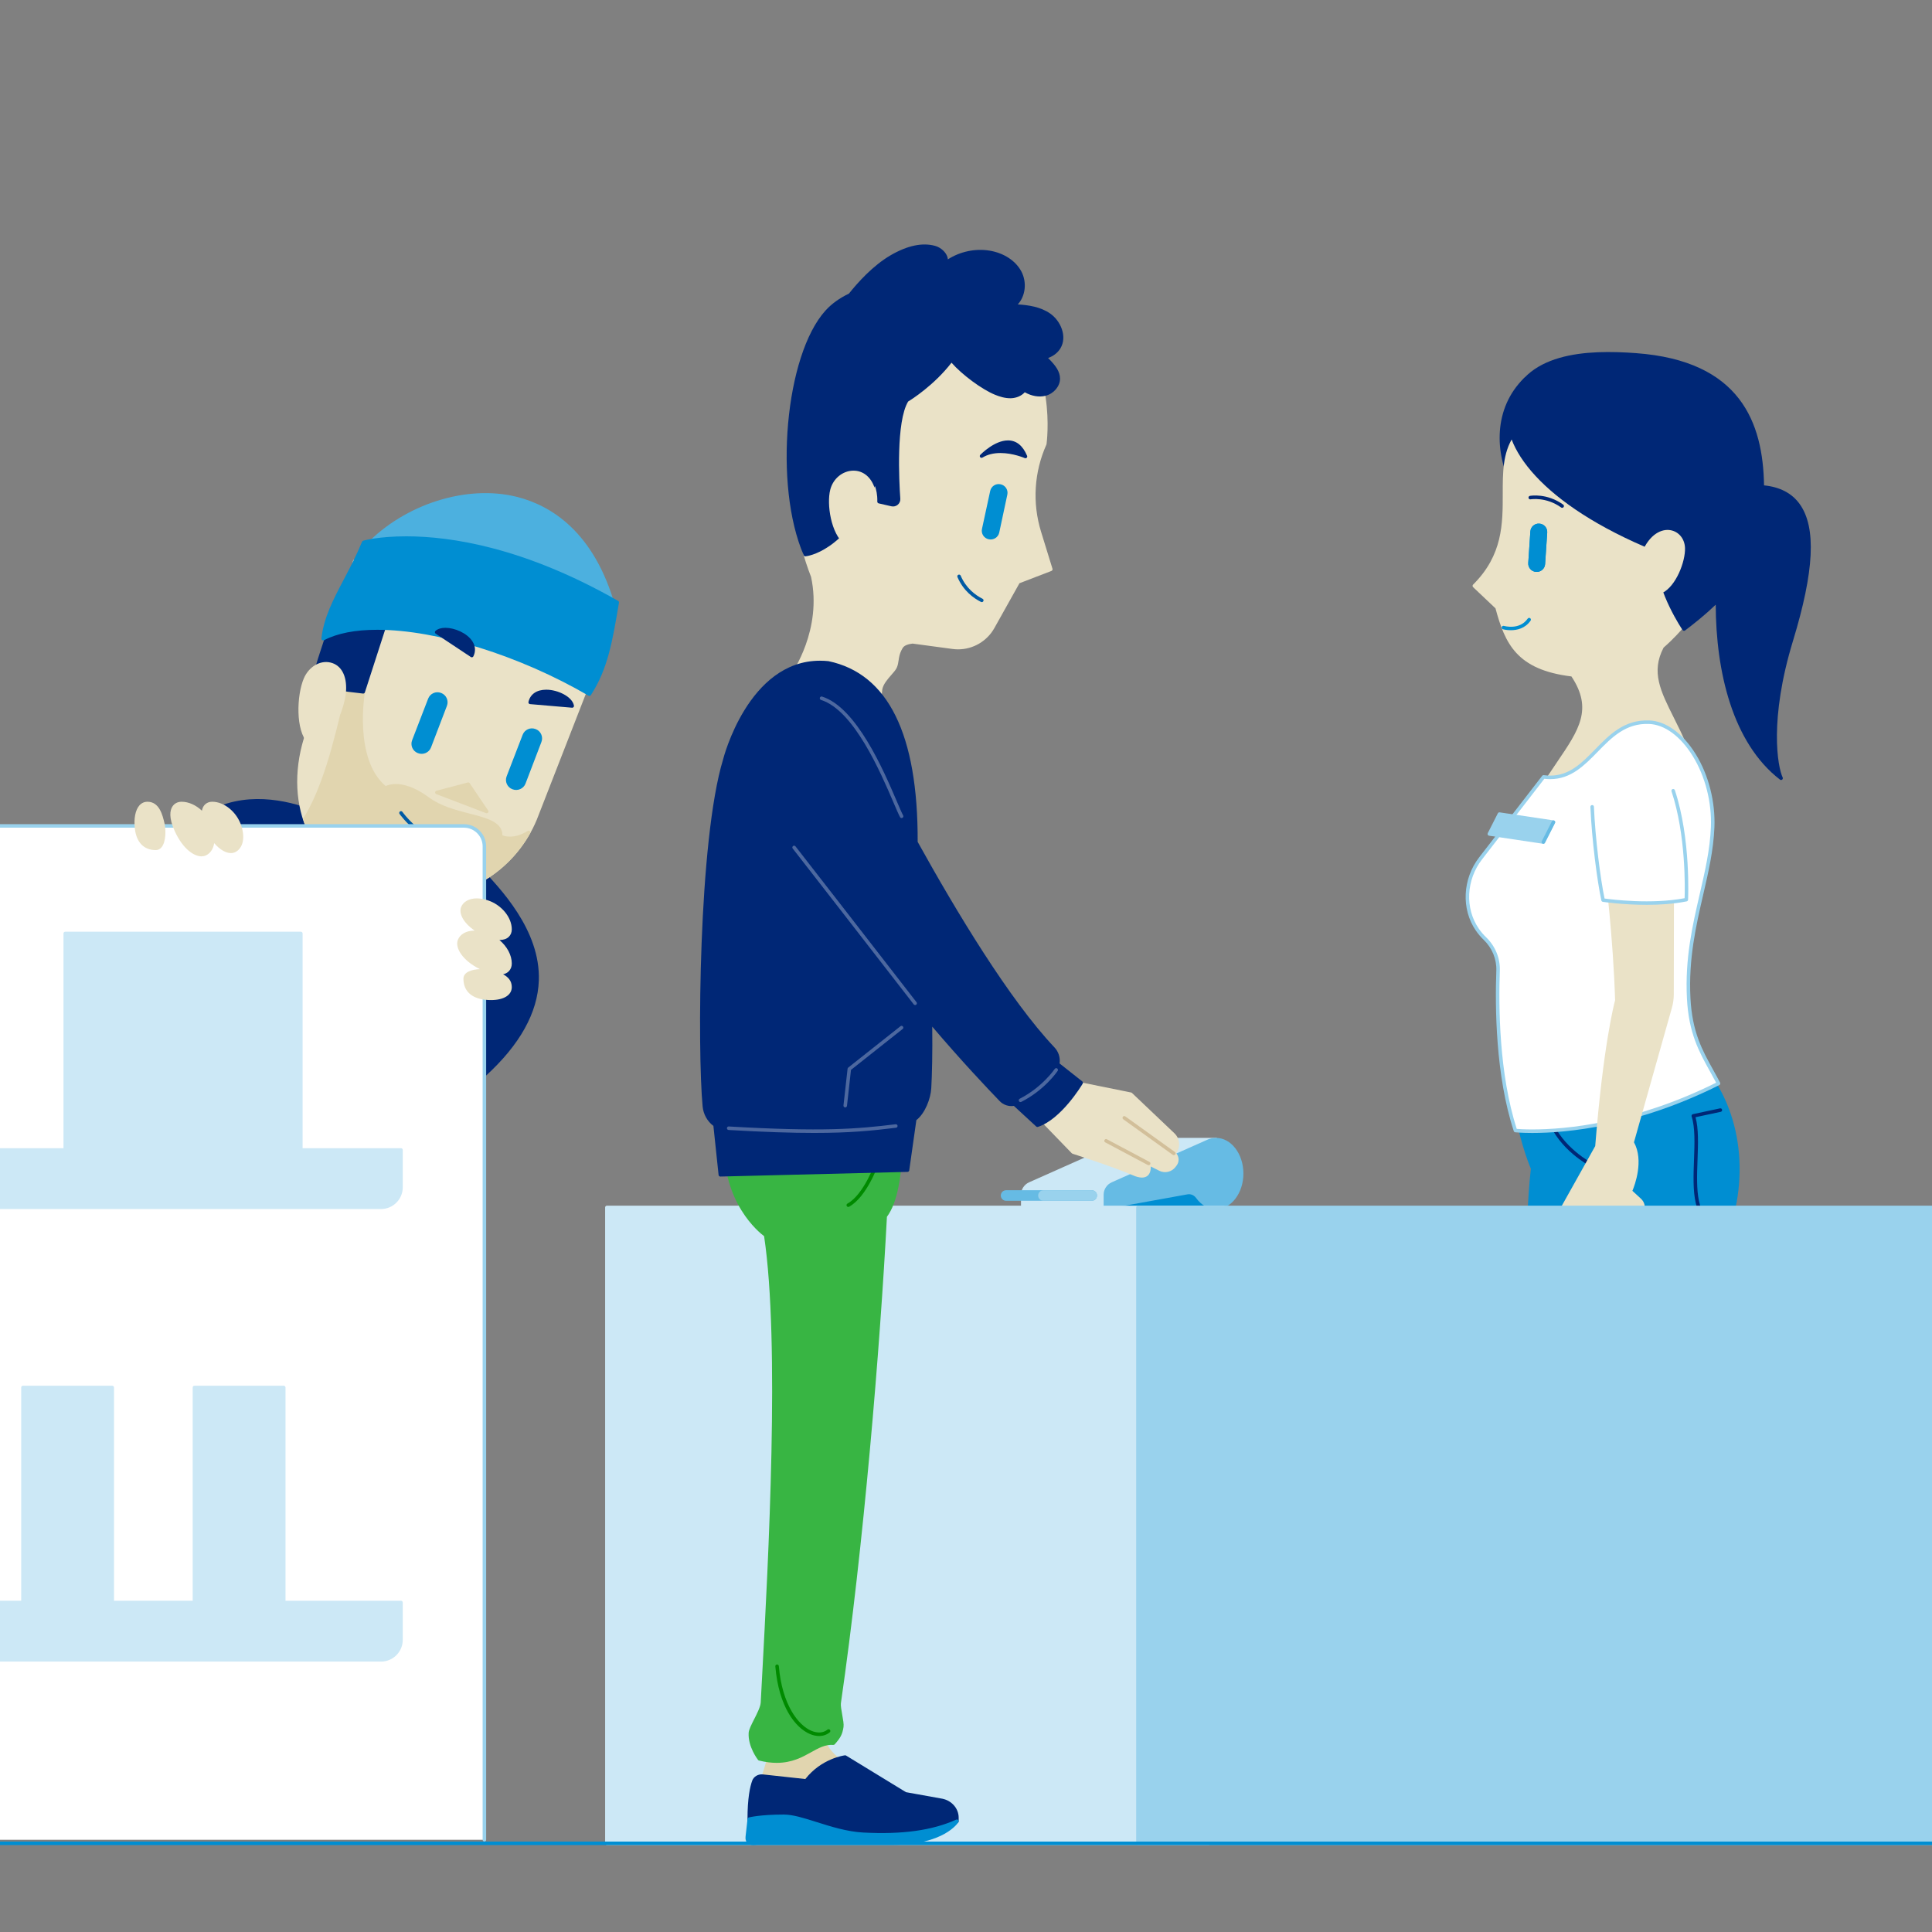 <?xml version="1.0" encoding="utf-8"?>
<!-- Generator: Adobe Illustrator 23.0.2, SVG Export Plug-In . SVG Version: 6.00 Build 0)  -->
<svg version="1.1" id="Layer_1" xmlns="http://www.w3.org/2000/svg" xmlns:xlink="http://www.w3.org/1999/xlink" x="0px" y="0px"
	 viewBox="0 0 600 600" enable-background="new 0 0 600 600" xml:space="preserve">
<rect x="0" y="0" width="600" height="600" fill="#808080" stroke="none"/>
<rect fill="none" width="600" height="600"/>
<g>
	<defs>
		<rect id="SVGID_19_" y="40" width="600" height="560"/>
	</defs>
	<clipPath id="SVGID_2_">
		<use xlink:href="#SVGID_19_"  overflow="visible"/>
	</clipPath>
	<g clip-path="url(#SVGID_2_)">
		<path fill="#008ED2" d="M532.096,334.875c-0.168-0.253-0.508-0.32-0.759-0.152c-0.176,0.117-0.257,0.32-0.234,0.518l-59.773,6.898
			c-0.033-0.291-0.28-0.499-0.584-0.482c-0.3,0.024-0.526,0.288-0.501,0.589c0.788,9.909,4.654,19.472,5.169,20.709
			c-4.192,39.807,3.417,73.374,8.975,97.893c0.535,2.367,1.057,4.663,1.55,6.89c5.645,25.467,4.684,55.474,4.673,55.773
			c-0.01,0.283,0.198,0.527,0.479,0.562l19.828,2.486c0.023,0.003,0.046,0.004,0.068,0.004c0.211,0,0.404-0.121,0.495-0.314
			c9.446-20.107,7.143-42.572,3.432-67.736c-1.904-12.911,1.683-19.891,6.225-28.727c4.366-8.495,9.799-19.063,11.87-38.385
			C542.995,372.895,542.64,350.719,532.096,334.875z"/>
		<g>
			<path fill="#002776" d="M494.358,361.191c-0.093-0.049-9.314-4.97-12.473-13.501c-0.104-0.282-0.417-0.428-0.703-0.323
				c-0.283,0.105-0.428,0.42-0.323,0.703c3.304,8.92,12.596,13.883,12.99,14.089c0.081,0.043,0.168,0.063,0.254,0.063
				c0.197,0,0.387-0.107,0.484-0.293C494.729,361.662,494.625,361.331,494.358,361.191z"/>
			<path fill="#002776" d="M534.811,344.633c-0.064-0.297-0.356-0.48-0.65-0.421l-8.406,1.799c-0.151,0.033-0.281,0.127-0.359,0.261
				c-0.077,0.134-0.095,0.294-0.048,0.441c1.105,3.457,0.928,8.295,0.741,13.417c-0.349,9.551-0.712,19.427,7.539,21.124
				c0.037,0.007,0.074,0.011,0.111,0.011c0.253,0,0.482-0.178,0.535-0.437c0.06-0.296-0.13-0.586-0.426-0.647
				c-7.344-1.509-6.999-10.915-6.666-20.011c0.182-4.949,0.353-9.636-0.621-13.212l7.829-1.675
				C534.686,345.219,534.874,344.928,534.811,344.633z"/>
		</g>
		<path fill="#EAE2C7" d="M326.857,176.636l-3.551-11.522c-2.747-8.918-2.157-18.519,1.662-27.032
			c0.021-0.047,0.035-0.096,0.043-0.147c0.01-0.065,0.919-6.649-0.307-14.69c-1.136-7.451-4.385-17.725-13.418-24.358
			c-0.072-0.052-0.156-0.087-0.245-0.1l-34.219-5.006c-0.175-0.022-0.348,0.034-0.471,0.16
			c-0.341,0.351-34.132,35.402-29.912,64.007c1.284,8.703,3.278,15.685,5.441,21.211c3.556,16.378-5.951,29.877-6.048,30.011
			c-0.135,0.188-0.137,0.441-0.005,0.632l27.348,39.41c0.104,0.15,0.274,0.235,0.45,0.235c0.044,0,0.088-0.005,0.13-0.016
			c0.22-0.053,0.385-0.238,0.413-0.463c0.013-0.103,1.271-10.31,0.206-18.145c-0.389-2.859-1.15-9.888-0.401-16.56
			c0.004-0.023,0.009-0.041,0.012-0.065c0.254-1.671,1.693-3.306,2.848-4.62c0.725-0.825,1.351-1.537,1.649-2.184
			c0.371-0.807,0.495-1.666,0.613-2.497l0.083-0.555c0.172-1.076,0.562-2.125,1.16-3.116c0.319-0.529,0.947-0.87,1.711-1.091
			c0.096-0.027,0.192-0.054,0.289-0.078c0.339-0.081,0.698-0.142,1.068-0.185l12.412,1.671c0.571,0.077,1.151,0.117,1.725,0.117
			c4.666,0,8.981-2.531,11.262-6.604l7.795-13.926l9.93-3.822C326.799,177.204,326.942,176.911,326.857,176.636z"/>
		<path fill="#002776" d="M486.227,134.152c-0.174-0.056-0.353-0.015-0.492,0.085l-11.674-16.015
			c0.019-0.019,0.034-0.039,0.053-0.058c0.217-0.211,0.221-0.558,0.011-0.774c-0.212-0.217-0.558-0.22-0.774-0.011
			c-9.766,9.51-9.045,23.577-3.998,33.298c1.22,2.35,2.665,3.539,4.298,3.539c0.085,0,0.172-0.003,0.26-0.01
			c6.171-0.468,12.397-18.589,12.659-19.359C486.667,134.56,486.513,134.249,486.227,134.152z"/>
		<path fill="#99D2ED" d="M513.411,544.644c-0.048-0.089-4.734-8.987-4.325-19.154c0.012-0.302-0.223-0.557-0.525-0.57
			c-0.296,0.009-0.558,0.223-0.57,0.525c0,0.002,0,0.003,0,0.005l-11.854-0.373c-0.002-0.02-0.004-0.059-0.005-0.068
			c-0.029-0.302-0.309-0.512-0.595-0.495c-0.301,0.028-0.523,0.294-0.495,0.595c0.009,0.09,0.756,9.049-5.702,12.567
			c-0.051,0.029-0.098,0.065-0.139,0.108c-1.378,1.481-1.808,2.917-1.278,4.268c2.232,5.695,22.18,7.241,23.028,7.304
			c0.014,0.001,0.027,0.001,0.041,0.001c0.207,0,0.398-0.117,0.491-0.305l1.938-3.909
			C513.496,544.987,513.493,544.801,513.411,544.644z"/>
		<path fill="#008ED2" d="M514.605,556.204c-0.103-0.107-0.245-0.168-0.393-0.169l-57.531-0.248h-0.002
			c-0.153,0-0.299,0.064-0.403,0.176c-0.104,0.113-0.155,0.265-0.142,0.418l0.151,1.749c0.111,1.283,1.164,2.288,2.45,2.341
			l24.463,0.981c0.409,0.016,0.819,0.025,1.228,0.025c2.92,0,5.822-0.418,8.624-1.242l2.916-0.857l1.576,1.865
			c0.436,0.517,1.074,0.828,1.748,0.855l12.816,0.514c0,0,0.084,0.001,0.092,0.001c1.301,0,2.36-1.018,2.411-2.317l0.149-3.691
			C514.763,556.456,514.708,556.312,514.605,556.204z M512.197,562.059L512.197,562.059l0.001,0.006L512.197,562.059z"/>
		<path fill="#002776" d="M513.086,540.784c-0.114-0.228-0.369-0.342-0.619-0.289l-15.574,3.759
			c-0.67-1.446-3.077-6.077-7.252-8.153c-0.15-0.075-0.324-0.077-0.473-0.007l-15.905,7.364c-2.812,1.302-5.808,2.004-8.952,2.086
			c-2.292,0.061-4.474,0.958-6.146,2.528c-2.396,2.249-3.164,5.481-1.993,8.465c0.082,0.207,0.282,0.343,0.506,0.344l57.531,0.248
			c0.001,0,0.002,0,0.002,0c0.254,0,0.476-0.175,0.533-0.424C514.825,556.354,516.684,548.033,513.086,540.784z"/>
		<path fill="#4CB0DF" d="M514.153,523.425c-0.09-0.127-0.229-0.212-0.383-0.23l-23.978-2.924c-0.155-0.022-0.305,0.027-0.421,0.126
			c-0.116,0.099-0.186,0.243-0.192,0.394l-0.314,7.838c-0.011,0.286,0.201,0.533,0.485,0.566l22.54,2.568
			c0.021,0.002,0.042,0.003,0.062,0.003c0.251,0,0.475-0.173,0.533-0.422l1.752-7.482
			C514.273,523.712,514.242,523.552,514.153,523.425z"/>
		<path fill="#EAE2C7" d="M527.586,243.532c-1.679-8.502-4.913-14.956-7.767-20.651c-4.13-8.244-7.115-14.199-3.211-21.681
			c0.011-0.021,0.011-0.044,0.019-0.066c6.003-5.209,9.622-10.66,9.691-10.764c0.084-0.129,0.11-0.289,0.071-0.438l-10.688-40.574
			c-0.048-0.184-0.188-0.329-0.37-0.385l-44.719-13.603c-0.229-0.069-0.486,0.02-0.619,0.227
			c-3.314,5.128-3.308,11.248-3.302,17.726c0.01,9.367,0.019,19.053-9.211,28.238c-0.105,0.105-0.164,0.247-0.161,0.394
			c0.002,0.149,0.063,0.29,0.171,0.391l6.947,6.58c2.961,10.971,6.594,19.084,23.584,21.147c6.731,10.115,2.326,16.616-4.351,26.443
			c-1.758,2.589-3.577,5.265-5.41,8.316c-0.12,0.2-0.1,0.453,0.048,0.632l2.074,2.499c0.138,0.167,0.361,0.237,0.569,0.177
			l11.359-3.168c0.075-0.02,0.144-0.058,0.204-0.107l14.43-12.078c1.037,1.366,4.251,5.534,7.784,9.501
			c6.799,7.629,9.728,8.842,11.066,8.842c0.414,0,0.674-0.115,0.851-0.193C528.154,250.267,528.453,247.915,527.586,243.532z"/>
		<g>
			<path fill="#FFFFFF" d="M533.705,336.484c-4.092-7.92-8.612-13.541-9.268-26.491c-1.078-21.3,6.776-36.444,7.443-53.084
				c0.667-16.64-9.336-32.209-19.706-32.625c-15.193-0.609-18.155,19.024-32.808,16.989l-19.555,25.3
				c-4.953,6.408-5.621,15.392-1.05,22.078c0.67,0.981,1.453,1.925,2.367,2.802c2.722,2.613,4.252,6.227,4.114,9.998
				c-0.397,10.806-0.293,32.342,5.391,49.646C470.634,351.098,498.397,354.181,533.705,336.484z"/>
			<path fill="#99D2ED" d="M534.191,336.232c-0.727-1.407-1.466-2.74-2.196-4.055c-3.331-6.007-6.478-11.68-7.011-22.212
				c-0.62-12.253,1.712-22.359,3.967-32.133c1.642-7.118,3.194-13.842,3.477-20.901c0.319-7.939-1.793-16.215-5.795-22.706
				c-3.98-6.457-9.242-10.28-14.435-10.488c-7.777-0.299-12.374,4.435-16.845,9.013c-4.079,4.178-7.932,8.123-13.901,8.123
				c-0.651,0-1.327-0.047-2.01-0.142c-0.191-0.027-0.387,0.051-0.508,0.207l-19.555,25.301c-5.187,6.71-5.626,16.054-1.069,22.721
				c0.718,1.051,1.539,2.023,2.44,2.888c2.639,2.534,4.076,6.027,3.945,9.583c-0.41,11.201-0.253,32.571,5.42,49.837
				c0.066,0.203,0.246,0.35,0.46,0.373c0.077,0.009,1.924,0.21,5.276,0.21h0.002c10.614,0,32.275-1.935,58.098-14.878
				c0.131-0.066,0.231-0.181,0.276-0.321C534.271,336.513,534.259,336.363,534.191,336.232z M475.852,350.756h-0.002
				c-2.466,0-4.126-0.113-4.808-0.171c-5.51-17.043-5.659-38.059-5.253-49.113c0.142-3.868-1.418-7.663-4.281-10.412
				c-0.848-0.813-1.619-1.727-2.295-2.717c-4.293-6.28-3.87-15.094,1.03-21.434l19.364-25.053c0.624,0.075,1.243,0.112,1.844,0.112
				c6.43,0,10.626-4.297,14.683-8.452c4.308-4.413,8.747-9.005,16.017-8.684c4.825,0.193,9.763,3.826,13.548,9.968
				c3.891,6.31,5.944,14.361,5.633,22.087c-0.278,6.958-1.818,13.633-3.449,20.7c-2.272,9.847-4.622,20.029-3.993,32.434
				c0.545,10.785,3.752,16.567,7.147,22.687c0.639,1.152,1.286,2.318,1.924,3.535C507.56,348.863,486.301,350.756,475.852,350.756z"
				/>
		</g>
		<path fill="#EAE2C7" d="M519.671,264.276c-0.139-0.103-0.32-0.136-0.485-0.084l-20.323,6.183
			c-0.254,0.078-0.417,0.327-0.384,0.591c0.026,0.203,2.537,20.493,3.104,39.668c-0.314,1.152-3.668,14.015-6.175,45.293
			l-10.959,19.579c-0.115,0.205-0.086,0.462,0.074,0.636l8.468,9.277c0.646,0.708,1.566,1.114,2.526,1.114
			c0.592,0,1.177-0.155,1.693-0.449l1.492-0.852l0.344,0.205c1.389,0.825,3.29,0.511,4.342-0.712l2.317-2.701
			c0.171,0.027,0.345,0.04,0.518,0.04c1.482,0,2.789-0.948,3.248-2.36l1.167-3.586c0.44-1.355,0.048-2.857-1-3.824l-2.678-2.467
			c0.743-1.779,3.609-9.438,0.485-15.077l11.786-41.792c0.38-1.348,0.575-2.744,0.578-4.15l0.083-44.092
			C519.892,264.544,519.811,264.38,519.671,264.276z"/>
		<g>
			<path fill="#008ED2" d="M504.819,381.74c-0.107,0-0.214-0.031-0.308-0.094l-6.601-4.485c-0.25-0.17-0.314-0.511-0.145-0.761
				c0.173-0.251,0.514-0.31,0.761-0.145l6.601,4.485c0.25,0.17,0.314,0.511,0.145,0.761
				C505.166,381.657,504.994,381.74,504.819,381.74z"/>
		</g>
		<g>
			<path fill="#008ED2" d="M498.157,384.737c-0.125,0-0.249-0.042-0.352-0.128l-7.304-6.139c-0.232-0.195-0.262-0.54-0.067-0.771
				c0.193-0.234,0.539-0.263,0.771-0.067l7.304,6.139c0.232,0.195,0.262,0.54,0.067,0.771
				C498.469,384.671,498.314,384.737,498.157,384.737z"/>
		</g>
		<g>
			<path fill="#FFFFFF" d="M494.46,250.57c0.416,9.686,2.03,22.656,3.392,28.96c0,0,14.184,2.197,25.85-0.133
				c0,0,0.957-18.687-4.079-33.827"/>
			<path fill="#99D2ED" d="M520.143,245.397c-0.096-0.285-0.402-0.442-0.693-0.346c-0.286,0.095-0.441,0.405-0.346,0.693
				c4.526,13.61,4.168,30.332,4.069,33.199c-10.31,1.952-22.587,0.417-24.865,0.1c-1.273-6.094-2.872-18.513-3.301-28.497
				c-0.013-0.302-0.234-0.548-0.571-0.524c-0.301,0.014-0.537,0.268-0.524,0.571c0.44,10.249,2.11,23.061,3.404,29.052
				c0.047,0.221,0.227,0.391,0.451,0.425c0.093,0.014,6.178,0.936,13.623,0.936c3.986,0,8.363-0.264,12.417-1.074
				c0.246-0.049,0.426-0.259,0.439-0.509C524.258,279.237,525.153,260.461,520.143,245.397z"/>
		</g>
		<g>
			<path fill="#008ED2" d="M477.082,177.608l-0.052-0.003c-1.432-0.096-2.515-1.334-2.419-2.766l0.656-9.805
				c0.096-1.432,1.334-2.515,2.766-2.419l0.052,0.003c1.432,0.096,2.515,1.334,2.419,2.766l-0.656,9.805
				C479.752,176.621,478.514,177.704,477.082,177.608z"/>
		</g>
		<path fill="#008ED2" d="M478.085,162.617l-0.052-0.003c-1.432-0.096-2.67,0.987-2.766,2.419l-0.656,9.806
			c-0.096,1.432,0.987,2.67,2.419,2.766l0.052,0.003c1.432,0.096,2.67-0.987,2.766-2.419l0.656-9.806
			C480.6,163.951,479.516,162.713,478.085,162.617z"/>
		<path fill="#002776" d="M485.467,156.713c-5.073-3.638-10.122-2.755-10.332-2.716c-0.297,0.055-0.494,0.34-0.438,0.637
			c0.055,0.297,0.348,0.492,0.637,0.438c0.048-0.005,4.799-0.838,9.496,2.53c0.096,0.069,0.207,0.103,0.319,0.103
			c0.17,0,0.338-0.079,0.445-0.229C485.77,157.232,485.713,156.889,485.467,156.713z"/>
		<path fill="#008ED2" d="M475.204,191.983c-0.249-0.173-0.59-0.112-0.761,0.137c-2.514,3.612-7.186,2.311-7.383,2.253
			c-0.29-0.077-0.594,0.081-0.678,0.373c-0.084,0.29,0.081,0.593,0.371,0.678c0.023,0.007,1.045,0.296,2.44,0.296
			c1.883,0,4.444-0.526,6.148-2.976C475.514,192.496,475.452,192.155,475.204,191.983z"/>
		<path fill="#002776" d="M558.944,156.582c-2.412-3.397-6.153-5.349-11.104-5.846c-0.322-19.439-7.265-38.687-39.789-41.067
			c-14.96-1.097-35.341-0.537-39.542,16.868c-2.842,11.782,10.063,30.122,45.304,44.54c0.108,0.044,0.22,0.041,0.325,0.018
			l0.589,2.627c-0.256,0.058-0.445,0.283-0.429,0.555c0.555,9.94,7.927,20.919,8.241,21.381c0.084,0.124,0.216,0.208,0.363,0.233
			c0.03,0.005,0.06,0.007,0.09,0.007c0.118,0,0.234-0.038,0.329-0.11c3.003-2.264,6.32-4.931,9.513-7.997
			c0.067,20.748,5.204,42.957,19.961,54.328c0.099,0.076,0.217,0.113,0.335,0.113c0.122,0,0.244-0.041,0.344-0.122
			c0.197-0.159,0.259-0.434,0.15-0.662c-1.543-3.218-4.269-17.909,3.191-42.371C563.436,177.366,564.113,163.864,558.944,156.582z"
			/>
		<path fill="#008ED2" d="M378.03,374.807l-0.191-6.498c-0.009-0.288-0.238-0.519-0.526-0.531l-31.393-1.239
			c-0.149,0.012-0.314,0.058-0.423,0.175l-3.045,3.293c-0.159,0.173-0.191,0.429-0.078,0.635c0.113,0.206,0.344,0.314,0.577,0.276
			c1.036-0.188,2.061,0.262,2.677,1.116c1.621,2.251,3.823,3.49,6.198,3.49h25.661h0.021c0.302,0,0.547-0.245,0.547-0.547
			C378.056,374.917,378.047,374.86,378.03,374.807z"/>
		<path fill="#CCE8F6" d="M378.128,353.659c-0.097-0.173-0.28-0.28-0.478-0.28h-25.66c-1.034,0-2.044,0.237-2.983,0.698
			l-29.411,13.098c-1.527,0.681-2.514,2.201-2.514,3.872v3.928c0,0.302,0.245,0.547,0.547,0.547h25.66
			c0.076,0,0.152-0.016,0.221-0.047l29.405-12.975c0.102-0.045,0.187-0.12,0.245-0.214l4.955-8.074
			C378.219,354.044,378.224,353.832,378.128,353.659z"/>
		<path fill="#66BBE4" d="M377.65,353.379c-1.034,0-2.044,0.237-2.982,0.698l-29.411,13.098c-1.528,0.681-2.515,2.201-2.515,3.872
			v3.928c0,0.162,0.072,0.316,0.197,0.42c0.099,0.082,0.223,0.127,0.351,0.127c0.032,0,0.065-0.003,0.097-0.009l25.388-4.597
			c1.035-0.188,2.061,0.262,2.677,1.116c1.621,2.251,3.823,3.49,6.198,3.49c4.688,0,8.502-4.967,8.502-11.072
			C386.152,358.346,382.338,353.379,377.65,353.379z"/>
		<g>
			<path fill="#66BBE4" d="M339.052,369.636h-26.601c-0.906,0-1.642,0.735-1.642,1.642c0,0.906,0.735,1.642,1.642,1.642h26.601
				c0.906,0,1.642-0.735,1.642-1.642C340.693,370.371,339.958,369.636,339.052,369.636z"/>
			<path fill="#99D2ED" d="M339.052,369.636h-14.995c-0.906,0-1.642,0.735-1.642,1.642c0,0.906,0.735,1.642,1.642,1.642h14.995
				c0.906,0,1.642-0.735,1.642-1.642C340.693,370.371,339.958,369.636,339.052,369.636z"/>
		</g>
		<path fill="#CCE8F6" d="M379.938,374.428H188.476c-0.302,0-0.547,0.245-0.547,0.547v13.515v183.976
			c0,0.302,0.245,0.547,0.547,0.547h186.802c0.302,0,0.547-0.245,0.547-0.547V388.983c2.611-0.275,4.66-2.464,4.66-5.146v-8.862
			C380.485,374.673,380.241,374.428,379.938,374.428z"/>
		<path fill="#99D2ED" d="M632.591,374.428H353.406c-0.302,0-0.547,0.245-0.547,0.547v13.515v183.976
			c0,0.302,0.245,0.547,0.547,0.547h279.185c0.302,0,0.547-0.245,0.547-0.547V388.491v-13.515
			C633.138,374.673,632.893,374.428,632.591,374.428z"/>
		<path fill="#002776" d="M148.64,268.823c-0.207-0.216-0.554-0.224-0.774-0.015c-0.112,0.107-0.166,0.25-0.166,0.394l-49.373-16.23
			c0.11-0.058,0.203-0.147,0.253-0.27c0.114-0.28-0.019-0.6-0.299-0.714c-6.876-2.814-20.208-6.648-32.247-0.698
			c-9.75,4.82-16.799,15.06-20.952,30.432c-1.865,6.901-0.729,13.232,3.376,18.816c7.571,10.298,24.922,18.063,51.568,23.079
			c12.131,2.284,23.51,3.44,30.546,3.995c1.356,5.517,3.446,9.666,6.572,11.283c0.969,0.502,2.013,0.752,3.127,0.752
			c3.01,0,6.536-1.829,10.53-5.469c10.641-9.699,16.205-19.69,16.539-29.695C167.864,288.848,155.359,275.822,148.64,268.823z"/>
		<path fill="#EAE2C7" d="M187.07,192.764l-3.684-17.567c-0.043-0.206-0.202-0.37-0.407-0.42l-45.628-11.033
			c-0.104-0.024-0.217-0.018-0.319,0.019l-27.056,10.018c-0.17,0.063-0.297,0.206-0.341,0.382l-2.517,10.203L95.05,227.204
			c-7.505,21.481,0.715,41.629,19.989,48.997l0.719,0.275c4.568,1.746,9.344,2.631,14.196,2.631h0.002
			c16.126,0,30.548-9.624,36.746-24.53l21.201-54.389c0.033-0.084,0.044-0.175,0.033-0.264L187.07,192.764z"/>
		<path fill="#E1D5AF" d="M164.561,258.12c-0.181-0.173-0.454-0.202-0.666-0.069c-1.904,1.177-3.764,1.773-5.53,1.773
			c-1.127,0-1.933-0.253-2.331-0.414c-0.028-4.126-4.74-5.338-10.172-6.735c-4.191-1.077-8.942-2.299-12.631-5.022
			c-4.678-3.452-8.185-4.176-10.302-4.176c-1.578,0-2.639,0.388-3.16,0.639c-10.009-8.48-6.471-28.964-6.433-29.172
			c0.024-0.133-0.002-0.269-0.073-0.384l-3.939-6.374c-0.123-0.199-0.355-0.302-0.587-0.246c-0.228,0.051-0.398,0.243-0.423,0.475
			c-0.009,0.074-0.854,7.6-5.267,23.624c-4.39,15.943-8.764,21.897-8.808,21.955c-0.107,0.142-0.138,0.327-0.084,0.496
			c3.231,10.087,10.648,17.798,20.885,21.711l0.719,0.275c4.569,1.746,9.345,2.631,14.195,2.631
			c14.393,0,27.692-7.787,34.708-20.324C164.783,258.565,164.742,258.292,164.561,258.12z"/>
		<path fill="#E1D5AF" d="M151.525,251.605l-5.651-8.366c-0.059-0.087-0.164-0.165-0.26-0.206c-0.112-0.048-0.239-0.058-0.356-0.026
			l-9.722,2.569c-0.23,0.061-0.393,0.263-0.406,0.5c-0.013,0.237,0.129,0.455,0.351,0.54l15.466,5.911
			c0.064,0.025,0.13,0.036,0.196,0.036c0.004,0,0.007,0,0.012,0c0.27-0.009,0.557-0.242,0.557-0.547
			C151.711,251.851,151.639,251.704,151.525,251.605z"/>
		<g>
			<path fill="#008ED2" d="M166.371,226.431l-0.058-0.022c-1.593-0.614-3.381,0.179-3.995,1.772l-4.982,12.923
				c-0.614,1.593,0.179,3.381,1.772,3.995l0.058,0.022c1.593,0.614,3.419-0.165,4.033-1.758l4.945-12.937
				C168.758,228.834,167.964,227.045,166.371,226.431z"/>
			<path fill="#008ED2" d="M137.02,215.213l-0.058-0.022c-1.593-0.614-3.381,0.179-3.995,1.772l-4.982,12.923
				c-0.614,1.593,0.179,3.381,1.772,3.995l0.058,0.022c1.593,0.614,3.419-0.165,4.033-1.758l4.945-12.937
				C139.406,217.615,138.613,215.827,137.02,215.213z"/>
		</g>
		<path fill="#005AA4" d="M146.867,262.959c-13.053,1.56-21.8-10.692-21.887-10.816c-0.173-0.248-0.514-0.308-0.762-0.134
			c-0.247,0.173-0.308,0.514-0.135,0.761c0.086,0.122,8.137,11.42,20.485,11.42c0.792,0,1.603-0.046,2.429-0.145
			c0.3-0.035,0.514-0.308,0.478-0.608C147.439,263.135,147.154,262.908,146.867,262.959z"/>
		<path fill="#002776" d="M175.353,170.712c-0.265-0.129-0.597-0.021-0.731,0.251c-0.015,0.03-0.015,0.061-0.024,0.092
			l-35.135-10.139c0.038-0.131,0.029-0.276-0.04-0.406c-0.14-0.267-0.472-0.37-0.739-0.23c-0.098,0.051-9.982,5.203-26.194,10.279
			c-0.14,0.045-0.258,0.143-0.324,0.274c-9.9,19.405-15.785,41.738-15.843,41.962c-0.041,0.153-0.012,0.315,0.077,0.446
			c0.089,0.13,0.23,0.217,0.387,0.235l15.945,1.915c0.022,0.003,0.044,0.004,0.065,0.004c0.235,0,0.447-0.151,0.521-0.379
			l7.9-24.443c1.882-0.426,11.386-3.001,17.241-12.493c25.025,15.667,44.023,16.571,46.546,16.62
			c0.207,0.341,0.654,1.306,0.78,3.435c-0.148,0.73-0.321,1.478-0.523,2.243l-1.137,10.472c-0.031,0.286,0.166,0.548,0.45,0.597
			c0.29,0.063,0.558-0.129,0.626-0.409c1.515-6.247,1.835-10.298,1.695-12.896C190.745,178.507,175.514,170.792,175.353,170.712z"/>
		<path fill="#EAE2C7" d="M102.633,205.756c-3.277-0.766-6.758,1.327-8.293,4.961c-2.191,5.187-2.627,16.151,1.284,20.089
			c0.708,0.714,1.785,1.404,3.304,1.404c0.723,0,1.544-0.156,2.473-0.541c0.279-0.115,0.411-0.435,0.296-0.715
			c-0.057-0.139-0.165-0.242-0.294-0.296l3.721-8.909c0.004,0.002,0.007,0.006,0.011,0.007c0.282,0.109,0.597-0.03,0.709-0.311
			c0.059-0.151,1.446-3.733,1.629-6.917C107.744,209.803,105.935,206.524,102.633,205.756z"/>
		<path fill="#4CB0DF" d="M191.189,188.727c-6.536-23.7-20.252-31.792-30.608-34.407c-15.534-3.926-34.857,2.186-46.993,14.855
			c-0.208,0.218-0.201,0.564,0.017,0.774c0.218,0.211,0.564,0.201,0.774-0.017c0.073-0.076,0.153-0.146,0.227-0.222l75.439,19.007
			c0.028,0.102,0.059,0.198,0.087,0.301c0.067,0.243,0.288,0.402,0.528,0.402c0.048,0,0.097-0.006,0.145-0.019
			C191.098,189.319,191.269,189.018,191.189,188.727z"/>
		<path fill="#008ED2" d="M191.954,186.605c-29.048-16.567-51.813-20.045-65.794-20.045c-8.516,0-13.162,1.296-13.356,1.352
			c-0.161,0.046-0.293,0.162-0.356,0.317c-1.768,4.293-3.734,8.034-5.636,11.652c-3.357,6.387-6.258,11.903-6.998,18.401
			c-0.022,0.201,0.067,0.399,0.234,0.513c0.167,0.115,0.382,0.128,0.563,0.034c4.123-2.152,9.694-3.243,16.556-3.243
			c18.539,0,44.286,8.031,65.597,20.458c0.087,0.051,0.182,0.075,0.276,0.075c0.178,0,0.354-0.089,0.459-0.249
			c5.268-8.097,6.717-16.74,8.723-28.7C192.26,186.945,192.153,186.719,191.954,186.605z"/>
		<g>
			<path fill="#002776" d="M138.321,194.971c-1.307,0-2.371,0.33-3.076,0.956c-0.127,0.112-0.196,0.278-0.184,0.447
				c0.012,0.17,0.102,0.325,0.244,0.419l10.92,7.247c0.091,0.06,0.196,0.091,0.302,0.091c0.048,0,0.097-0.006,0.145-0.019
				c0.152-0.042,0.279-0.148,0.347-0.291c0.742-1.539,0.647-3.127-0.275-4.594C145.072,196.563,141.148,194.971,138.321,194.971z"/>
			<path fill="#002776" d="M169.649,214.191c-2.968,0-4.985,1.389-5.532,3.812c-0.035,0.154-0.002,0.316,0.092,0.444
				c0.093,0.128,0.237,0.209,0.394,0.222l13.059,1.118c0.016,0.001,0.032,0.002,0.047,0.002c0.153,0,0.299-0.064,0.404-0.178
				c0.114-0.125,0.165-0.296,0.135-0.464C177.755,216.356,173.221,214.191,169.649,214.191z"/>
		</g>
		<path fill="#FFFFFF" d="M-69.958,256.498h214.031c3.513,0,6.361,2.848,6.361,6.361v308.506H-65.107L-69.958,256.498z"/>
		<path fill="#99D2ED" d="M144.073,255.951H-69.958c-0.302,0-0.547,0.245-0.547,0.547c0,0.302,0.245,0.547,0.547,0.547h214.031
			c3.206,0,5.814,2.608,5.814,5.813v308.506c0,0.302,0.245,0.547,0.547,0.547s0.547-0.245,0.547-0.547V262.859
			C150.982,259.05,147.883,255.951,144.073,255.951z"/>
		<path fill="#E1D5AF" d="M261.54,546.592c-0.037-0.044-0.083-0.082-0.134-0.112c-6.605-3.951-6.551-12.175-6.55-12.257
			c0.004-0.302-0.236-0.552-0.538-0.557c-0.278,0.027-0.526,0.222-0.55,0.507l-12.822-0.961c0-0.014,0.001-0.027,0.001-0.041
			c0-0.302-0.245-0.547-0.547-0.547s-0.547,0.245-0.547,0.547c0,10.637-3.739,19.517-3.777,19.605
			c-0.06,0.14-0.059,0.299,0.004,0.438l1.853,4.146c0.088,0.198,0.284,0.324,0.499,0.324c0.006,0,0.018,0,0.018,0
			c0.885-0.031,21.684-0.806,24.237-6.623C263.293,549.686,262.906,548.183,261.54,546.592z"/>
		<path fill="#002776" d="M292.668,558.609l-11.303-2.032l-18.606-11.369c-0.106-0.064-0.231-0.094-0.353-0.076
			c-0.299,0.037-7.302,0.976-12.302,7.36l-13.192-1.434c-1.47-0.152-2.846,0.669-3.312,1.957c-0.666,1.836-1.46,5.398-1.46,11.938
			c0,3.175,1.503,6.96,8.664,6.96c5.042,0,10.552-1.866,11.415-2.17l27.319,1.632c0.071,0.006,0.127-0.003,0.189-0.021l17.604-5.225
			c0.232-0.069,0.391-0.282,0.391-0.525v-1.127C297.723,561.676,295.602,559.209,292.668,558.609z"/>
		<path fill="#008ED2" d="M297.587,565.242c-0.159-0.18-0.416-0.235-0.637-0.138c-7.417,3.346-16.716,4.65-28.855,4.006
			c-5.038-0.269-10.036-1.85-14.446-3.245c-3.975-1.257-7.407-2.343-10.251-2.343c-7.312,0-10.707,0.864-10.848,0.901
			c-0.221,0.058-0.384,0.247-0.406,0.474c0,0-0.274,2.699-0.6,5.421c-0.098,0.821,0.064,1.477,0.484,1.951
			c0.434,0.487,1.124,0.746,1.998,0.746c0.422,0,0.778-0.061,0.922-0.09h42.338c15.822,0,20.177-6.746,20.354-7.034
			C297.768,565.686,297.745,565.422,297.587,565.242z"/>
		<path fill="#38B543" d="M275.443,377.881c3.356-4.522,4.518-12.509,5.089-23.256c0.135-2.533-0.577-4.256-2.117-5.117
			c-2.556-1.433-7.038-0.08-11.184,1.834l-41.288,3.214c-0.022-0.275-0.241-0.498-0.522-0.506h-0.015
			c-0.296,0-0.539,0.235-0.547,0.532c-0.511,18.944,10.782,28.085,12.441,29.322c4.959,33.101,1.325,100.622-0.63,136.936
			c-0.153,2.851-0.296,5.495-0.421,7.895c-0.068,1.303-1.12,3.375-2.048,5.205c-0.883,1.74-1.645,3.243-1.699,4.234
			c-0.239,4.296,2.787,8.219,2.917,8.384c0.075,0.097,0.181,0.165,0.299,0.195c2.045,0.507,3.864,0.718,5.501,0.718
			c4.759,0,7.974-1.789,10.692-3.303c2.35-1.308,4.386-2.448,6.871-2.267c0.171,0.014,0.333-0.057,0.447-0.183
			c1.733-1.951,2.372-3.002,2.735-5.386c0.127-0.829-0.134-2.293-0.409-3.842c-0.237-1.334-0.507-2.845-0.409-3.517
			C268.227,480.009,273.295,418.674,275.443,377.881z"/>
		<path fill="#EAE2C7" d="M365.366,357.999c1.31-1.908,1.043-4.451-0.635-6.044l-13.188-12.53c-0.075-0.071-0.168-0.12-0.269-0.14
			l-23.002-4.649c-0.293-0.064-0.585,0.131-0.645,0.429c-0.037,0.181,0.028,0.352,0.146,0.477l-7.975,7.55l-0.004-0.004
			c-0.209-0.217-0.556-0.222-0.774-0.013c-0.217,0.211-0.223,0.557-0.013,0.774l13.852,14.311c0.063,0.065,0.141,0.113,0.227,0.141
			c0.127,0.041,12.833,4.116,18.713,6.685c1.1,0.481,2.051,0.721,2.846,0.721c0.699,0,1.277-0.186,1.73-0.559
			c0.89-0.73,1.037-1.984,1.009-2.882l2.625,1.319c1.764,0.883,3.896,0.379,5.076-1.198l0.355-0.474
			c0.856-1.146,0.756-2.741-0.169-3.777L365.366,357.999z"/>
		<g>
			<path fill="#D2BF9A" d="M364.874,357.769l-15.401-11.06c-0.247-0.176-0.588-0.122-0.764,0.125
				c-0.176,0.246-0.12,0.588,0.125,0.764l15.401,11.06c0.097,0.069,0.208,0.103,0.32,0.103c0.17,0,0.338-0.079,0.445-0.228
				C365.176,358.287,365.119,357.945,364.874,357.769z"/>
			<path fill="#D2BF9A" d="M356.986,360.844l-13.233-7.036c-0.261-0.14-0.596-0.041-0.74,0.227c-0.142,0.266-0.041,0.597,0.227,0.74
				l13.233,7.036c0.081,0.044,0.169,0.064,0.257,0.064c0.196,0,0.385-0.106,0.483-0.291
				C357.355,361.317,357.254,360.986,356.986,360.844z"/>
		</g>
		<path fill="#008ED2" d="M310.771,150.408l-0.053-0.011c-1.454-0.315-2.888,0.609-3.203,2.064l-2.553,11.803
			c-0.315,1.455,0.61,2.889,2.064,3.203l0.053,0.011c1.454,0.314,2.923-0.602,3.237-2.057l2.519-11.81
			C313.15,152.157,312.226,150.722,310.771,150.408z"/>
		<path fill="#002776" d="M318.974,141.555c-1.329-3.173-3.328-4.783-5.942-4.783c-4.21,0-8.421,4.305-8.599,4.488
			c-0.191,0.198-0.206,0.508-0.033,0.724c0.172,0.216,0.48,0.267,0.713,0.123c1.531-0.939,3.414-1.417,5.596-1.417
			c3.93,0,7.502,1.562,7.537,1.578c0.072,0.032,0.147,0.047,0.222,0.047c0.14,0,0.279-0.055,0.383-0.156
			C319.013,142.001,319.061,141.763,318.974,141.555z"/>
		<path fill="#005AA4" d="M305.148,185.958c-2.175-1.097-5.121-3.233-6.797-7.18c-0.117-0.278-0.441-0.409-0.717-0.29
			c-0.278,0.118-0.408,0.439-0.29,0.717c1.805,4.253,4.972,6.551,7.312,7.73c0.078,0.04,0.162,0.059,0.246,0.059
			c0.2,0,0.392-0.11,0.488-0.301C305.526,186.423,305.418,186.094,305.148,185.958z"/>
		<path fill="#002776" d="M329.342,108.151c2.165-3.628,0.079-8.513-3.229-10.8c-2.976-2.057-6.647-2.597-10.036-2.816
			c2.376-2.54,2.916-6.837,1.107-10.246c-1.75-3.296-5.409-5.703-9.787-6.44c-4.477-0.754-9.227,0.257-13.041,2.707
			c-0.009-0.224-0.046-0.454-0.111-0.686c-0.429-1.512-2.062-3.017-3.799-3.501c-3.979-1.11-8.654-0.126-13.887,2.922
			c-5.465,3.182-10.205,8.478-12.92,11.894c-2.87,1.37-5.346,3.125-7.279,5.259c-12.546,13.846-16.148,54.33-6.761,75.995
			c0.088,0.201,0.285,0.329,0.502,0.329c0.015,0,0.031-0.001,0.047-0.002c0.504-0.044,12.244-1.289,21.574-21.819
			c0.367,1.003,0.802,2.672,0.731,4.825c-0.009,0.262,0.17,0.493,0.424,0.552l3.951,0.908c0.716,0.162,1.434-0.015,1.985-0.485
			c0.549-0.469,0.836-1.152,0.786-1.874c-0.385-5.516-1.34-23.913,2.428-30.174c1.003-0.61,8.041-5.036,13.473-12.06
			c3.293,3.75,9.424,8.29,13.508,9.953c1.315,0.537,3.057,1.122,4.913,1.087c1.741-0.055,3.321-0.74,4.327-1.857
			c2.166,1.211,4.443,1.597,6.451,1.088c2.548-0.643,4.484-2.915,4.503-5.282c0.018-2.237-1.442-4.083-3.023-5.744
			c-0.216-0.227-0.455-0.464-0.684-0.697C327.012,110.625,328.435,109.67,329.342,108.151z"/>
		<g>
			<path fill="#008A00" d="M272.645,360.331c-0.284-0.097-0.597,0.055-0.696,0.34c-0.034,0.103-3.552,10.249-8.775,13.121
				c-0.264,0.146-0.361,0.479-0.216,0.744c0.1,0.181,0.288,0.283,0.48,0.283c0.09,0,0.18-0.021,0.264-0.067
				c5.594-3.077,9.135-13.293,9.284-13.727C273.083,360.739,272.931,360.428,272.645,360.331z"/>
			<path fill="#008A00" d="M256.98,537.154c-1.262,1.037-3.086,1.17-5.001,0.362c-4.02-1.695-9.079-7.975-10.105-20.099
				c-0.025-0.301-0.322-0.518-0.591-0.499c-0.301,0.026-0.525,0.29-0.499,0.591c1.067,12.596,6.262,19.115,10.769,21.015
				c0.97,0.409,1.928,0.612,2.83,0.612c1.239,0,2.373-0.383,3.291-1.138c0.234-0.191,0.267-0.537,0.075-0.77
				C257.558,536.995,257.213,536.962,256.98,537.154z"/>
		</g>
		<path fill="#002776" d="M336.104,335.837l-7.041-5.571c0.261-1.802-0.317-3.64-1.582-4.977
			c-14.009-14.812-30.506-42.224-42.492-63.841c0.121-33.368-9.157-52.232-27.712-56.123c-0.88-0.09-1.76-0.136-2.619-0.136
			c-22.294,0-30.022,30.354-30.089,30.632c-7.697,25.243-7.985,90.782-6.363,107.809c0.23,2.407,1.445,4.593,3.348,6.036
			l1.611,15.233c0.029,0.279,0.265,0.49,0.544,0.49h0.014c41.065-1.043,58.119-1.448,58.119-1.448
			c0.267-0.006,0.492-0.205,0.529-0.47l2.214-15.61c2.665-2.056,4.44-6.606,4.629-9.915c0.233-4.075,0.402-11.091,0.3-19.12
			c9.069,10.664,17.237,19.294,20.946,23.134c1.15,1.19,2.779,1.73,4.404,1.49l6.941,6.399c0.103,0.095,0.235,0.145,0.371,0.145
			c0.057,0,0.113-0.009,0.169-0.027c7.227-2.347,13.622-12.967,13.891-13.418C336.374,336.311,336.319,336.008,336.104,335.837z"/>
		<g>
			<path fill="#4D689F" d="M279.646,318.703l-16.22,12.842c-0.114,0.09-0.188,0.222-0.204,0.368l-1.271,11.394
				c-0.033,0.3,0.183,0.572,0.483,0.605c0.021,0.002,0.042,0.003,0.062,0.003c0.275,0,0.512-0.207,0.543-0.486l1.245-11.167
				l16.042-12.701c0.237-0.187,0.277-0.531,0.089-0.768C280.226,318.555,279.882,318.514,279.646,318.703z"/>
			<path fill="#4D689F" d="M278.134,349.148c-11.879,1.467-22.543,2.376-51.799,0.689c-0.317-0.034-0.559,0.214-0.577,0.515
				c-0.017,0.301,0.213,0.56,0.515,0.577c11.209,0.647,19.699,0.913,26.578,0.913c11.128,0,18.041-0.697,25.417-1.609
				c0.299-0.037,0.513-0.31,0.476-0.61C278.706,349.323,278.438,349.107,278.134,349.148z"/>
			<path fill="#4D689F" d="M247.049,262.846c-0.187-0.238-0.53-0.282-0.768-0.095c-0.238,0.186-0.281,0.529-0.095,0.768
				c0.259,0.332,26.046,33.455,37.578,48.393c0.108,0.14,0.269,0.213,0.433,0.213c0.118,0,0.235-0.037,0.335-0.114
				c0.239-0.185,0.283-0.528,0.098-0.767C273.096,296.305,247.308,263.18,247.049,262.846z"/>
			<path fill="#4D689F" d="M254.975,217.373c10.243,3.219,18.505,22.513,22.477,31.785c0.886,2.07,1.586,3.705,2.067,4.603
				c0.098,0.184,0.288,0.289,0.482,0.289c0.088,0,0.176-0.02,0.259-0.065c0.266-0.142,0.367-0.473,0.223-0.741
				c-0.459-0.856-1.15-2.471-2.025-4.517c-4.035-9.422-12.431-29.029-23.156-32.398c-0.284-0.095-0.595,0.069-0.685,0.358
				C254.526,216.975,254.686,217.283,254.975,217.373z"/>
			<path fill="#4D689F" d="M328.315,331.816c-0.25-0.167-0.59-0.1-0.759,0.152c-0.037,0.056-3.847,5.675-10.874,9.256
				c-0.269,0.137-0.377,0.466-0.239,0.735c0.096,0.19,0.289,0.299,0.487,0.299c0.084,0,0.169-0.019,0.248-0.06
				c7.295-3.716,11.13-9.384,11.289-9.624C328.635,332.324,328.567,331.984,328.315,331.816z"/>
		</g>
		<g>
			<path fill="#EAE2C7" d="M45.799,248.99c-0.98,0-1.847,0.393-2.506,1.136c-1.258,1.418-1.785,4.132-1.41,7.262
				c0.511,4.268,2.827,6.618,6.522,6.618c0.7,0,1.322-0.319,1.8-0.921c1.38-1.742,1.34-5.456,0.879-7.417
				C50.497,253.17,49.514,248.99,45.799,248.99z"/>
			<path fill="#EAE2C7" d="M65.927,248.99c-1.165,0-2.127,0.5-2.709,1.408c-0.218,0.341-0.401,0.8-0.507,1.374
				c-1.826-1.72-4.091-2.782-6.31-2.782c-1.23,0-2.247,0.528-2.862,1.487c-0.737,1.149-1.206,3.416,0.754,7.685
				c2.635,5.746,6.115,7.784,8.294,7.784c0.379,0,0.739-0.059,1.066-0.174c1.38-0.487,2.541-1.835,2.877-3.926
				c1.873,2.215,3.809,3.089,5.19,3.089c0.359,0,0.699-0.056,1.01-0.165c2.142-0.757,3.743-3.7,2.194-8.375
				C73.524,252.173,69.656,248.99,65.927,248.99z"/>
			<path fill="#EAE2C7" d="M158.942,299.231c0-2.651-1.518-5.364-3.863-7.32c0.039,0.001,0.083,0.009,0.121,0.009h0.001
				c1.178,0,2.149-0.339,2.81-0.978c0.609-0.59,0.931-1.396,0.931-2.332c0-3.729-3.183-7.597-7.405-8.995
				c-1.23-0.408-2.401-0.615-3.48-0.615c-2.408,0-4.283,1.076-4.895,2.81c-0.66,1.87,0.679,4.767,4.261,7.197
				c-0.023,0-0.047-0.003-0.069-0.003c-2.556,0-4.546,1.14-5.193,2.976c-0.829,2.346,1.322,6.214,6.865,8.996
				c-2.553,0.089-5.101,0.917-5.1,2.968c0,3.695,2.35,6.011,6.619,6.522c0.643,0.078,1.287,0.117,1.911,0.117
				c4.001,0,6.487-1.544,6.487-4.032c0-1.991-1.205-3.194-2.705-3.975c0.685-0.162,1.277-0.448,1.722-0.88
				C158.602,301.072,158.942,300.221,158.942,299.231z"/>
		</g>
		<g>
			<path fill="#99D2ED" d="M482.924,255.078c-0.08-0.156-0.232-0.264-0.405-0.29l-16.778-2.504
				c-0.233-0.036-0.463,0.083-0.569,0.293l-3.135,6.172c-0.08,0.157-0.079,0.343,0.001,0.499c0.08,0.156,0.232,0.264,0.405,0.29
				l16.778,2.504c0.028,0.004,0.055,0.006,0.081,0.006c0.204,0,0.393-0.114,0.488-0.299l3.135-6.172
				C483.005,255.42,483.004,255.234,482.924,255.078z"/>
			<path fill="#66BBE4" d="M482.685,254.842c-0.269-0.137-0.599-0.031-0.735,0.239l-3.136,6.172
				c-0.137,0.269-0.029,0.599,0.24,0.736c0.079,0.04,0.165,0.059,0.248,0.059c0.199,0,0.391-0.109,0.487-0.299l3.135-6.172
				C483.063,255.308,482.955,254.979,482.685,254.842z"/>
		</g>
		<path fill="#008ED2" d="M642.468,571.92h-714.16c-0.302,0-0.547,0.245-0.547,0.547c0,0.302,0.245,0.547,0.547,0.547h714.16
			c0.302,0,0.547-0.245,0.547-0.547C643.015,572.164,642.77,571.92,642.468,571.92z"/>
		<g>
			<path fill="#CCE8F6" d="M124.532,497.128H88.666v-66.231c0-0.302-0.245-0.547-0.547-0.547H60.392
				c-0.302,0-0.547,0.245-0.547,0.547v66.231H35.402v-66.231c0-0.302-0.245-0.547-0.547-0.547H7.128
				c-0.302,0-0.547,0.245-0.547,0.547v66.231h-24.444v-66.231c0-0.302-0.245-0.547-0.547-0.547h-27.726
				c-0.302,0-0.547,0.245-0.547,0.547v66.231h-28.019c-0.302,0-0.547,0.245-0.547,0.547v11.593c0,3.724,3.029,6.753,6.752,6.753
				h186.825c3.723,0,6.752-3.029,6.752-6.753v-11.593C125.079,497.373,124.835,497.128,124.532,497.128z"/>
			<path fill="#CCE8F6" d="M124.532,356.585h-30.56v-66.689c0-0.302-0.245-0.547-0.547-0.547H20.262
				c-0.302,0-0.547,0.245-0.547,0.547v66.689h-91.133c-0.302,0-0.547,0.245-0.547,0.547v11.594c0,3.723,3.029,6.752,6.752,6.752
				h183.542c3.723,0,6.752-3.029,6.752-6.752v-11.594C125.079,356.829,124.835,356.585,124.532,356.585z"/>
		</g>
		<path fill="#EAE2C7" d="M271.709,151.79c-1.101-3.6-3.66-5.69-6.789-5.625c-3.308,0.081-6.22,2.52-7.083,5.932
			c-1.141,4.51,0.219,13.617,4.436,16.952c1.007,0.796,2.112,1.196,3.277,1.196c0.934,0,1.907-0.257,2.895-0.772
			c0.268-0.139,0.373-0.47,0.233-0.737c-0.082-0.158-0.231-0.249-0.393-0.277l2.806-15.976c0.082,0.015,0.168,0.017,0.254-0.009
			C271.634,152.386,271.797,152.08,271.709,151.79z"/>
		<path fill="#EAE2C7" d="M518.825,164.66c-2.69-0.496-6.461,1.073-8.948,6.968c-0.118,0.279,0.013,0.6,0.292,0.717
			c0.08,0.033,0.164,0.041,0.245,0.036l0.602,10.028c-0.146,0.009-0.288,0.072-0.388,0.193c-0.193,0.233-0.16,0.578,0.072,0.771
			c1.067,0.884,2.196,1.329,3.342,1.329c0.724,0,1.454-0.176,2.177-0.533c4.318-2.124,7.224-9.83,7.077-13.988
			C523.193,167.351,521.398,165.132,518.825,164.66z"/>
	</g>
</g>
</svg>
